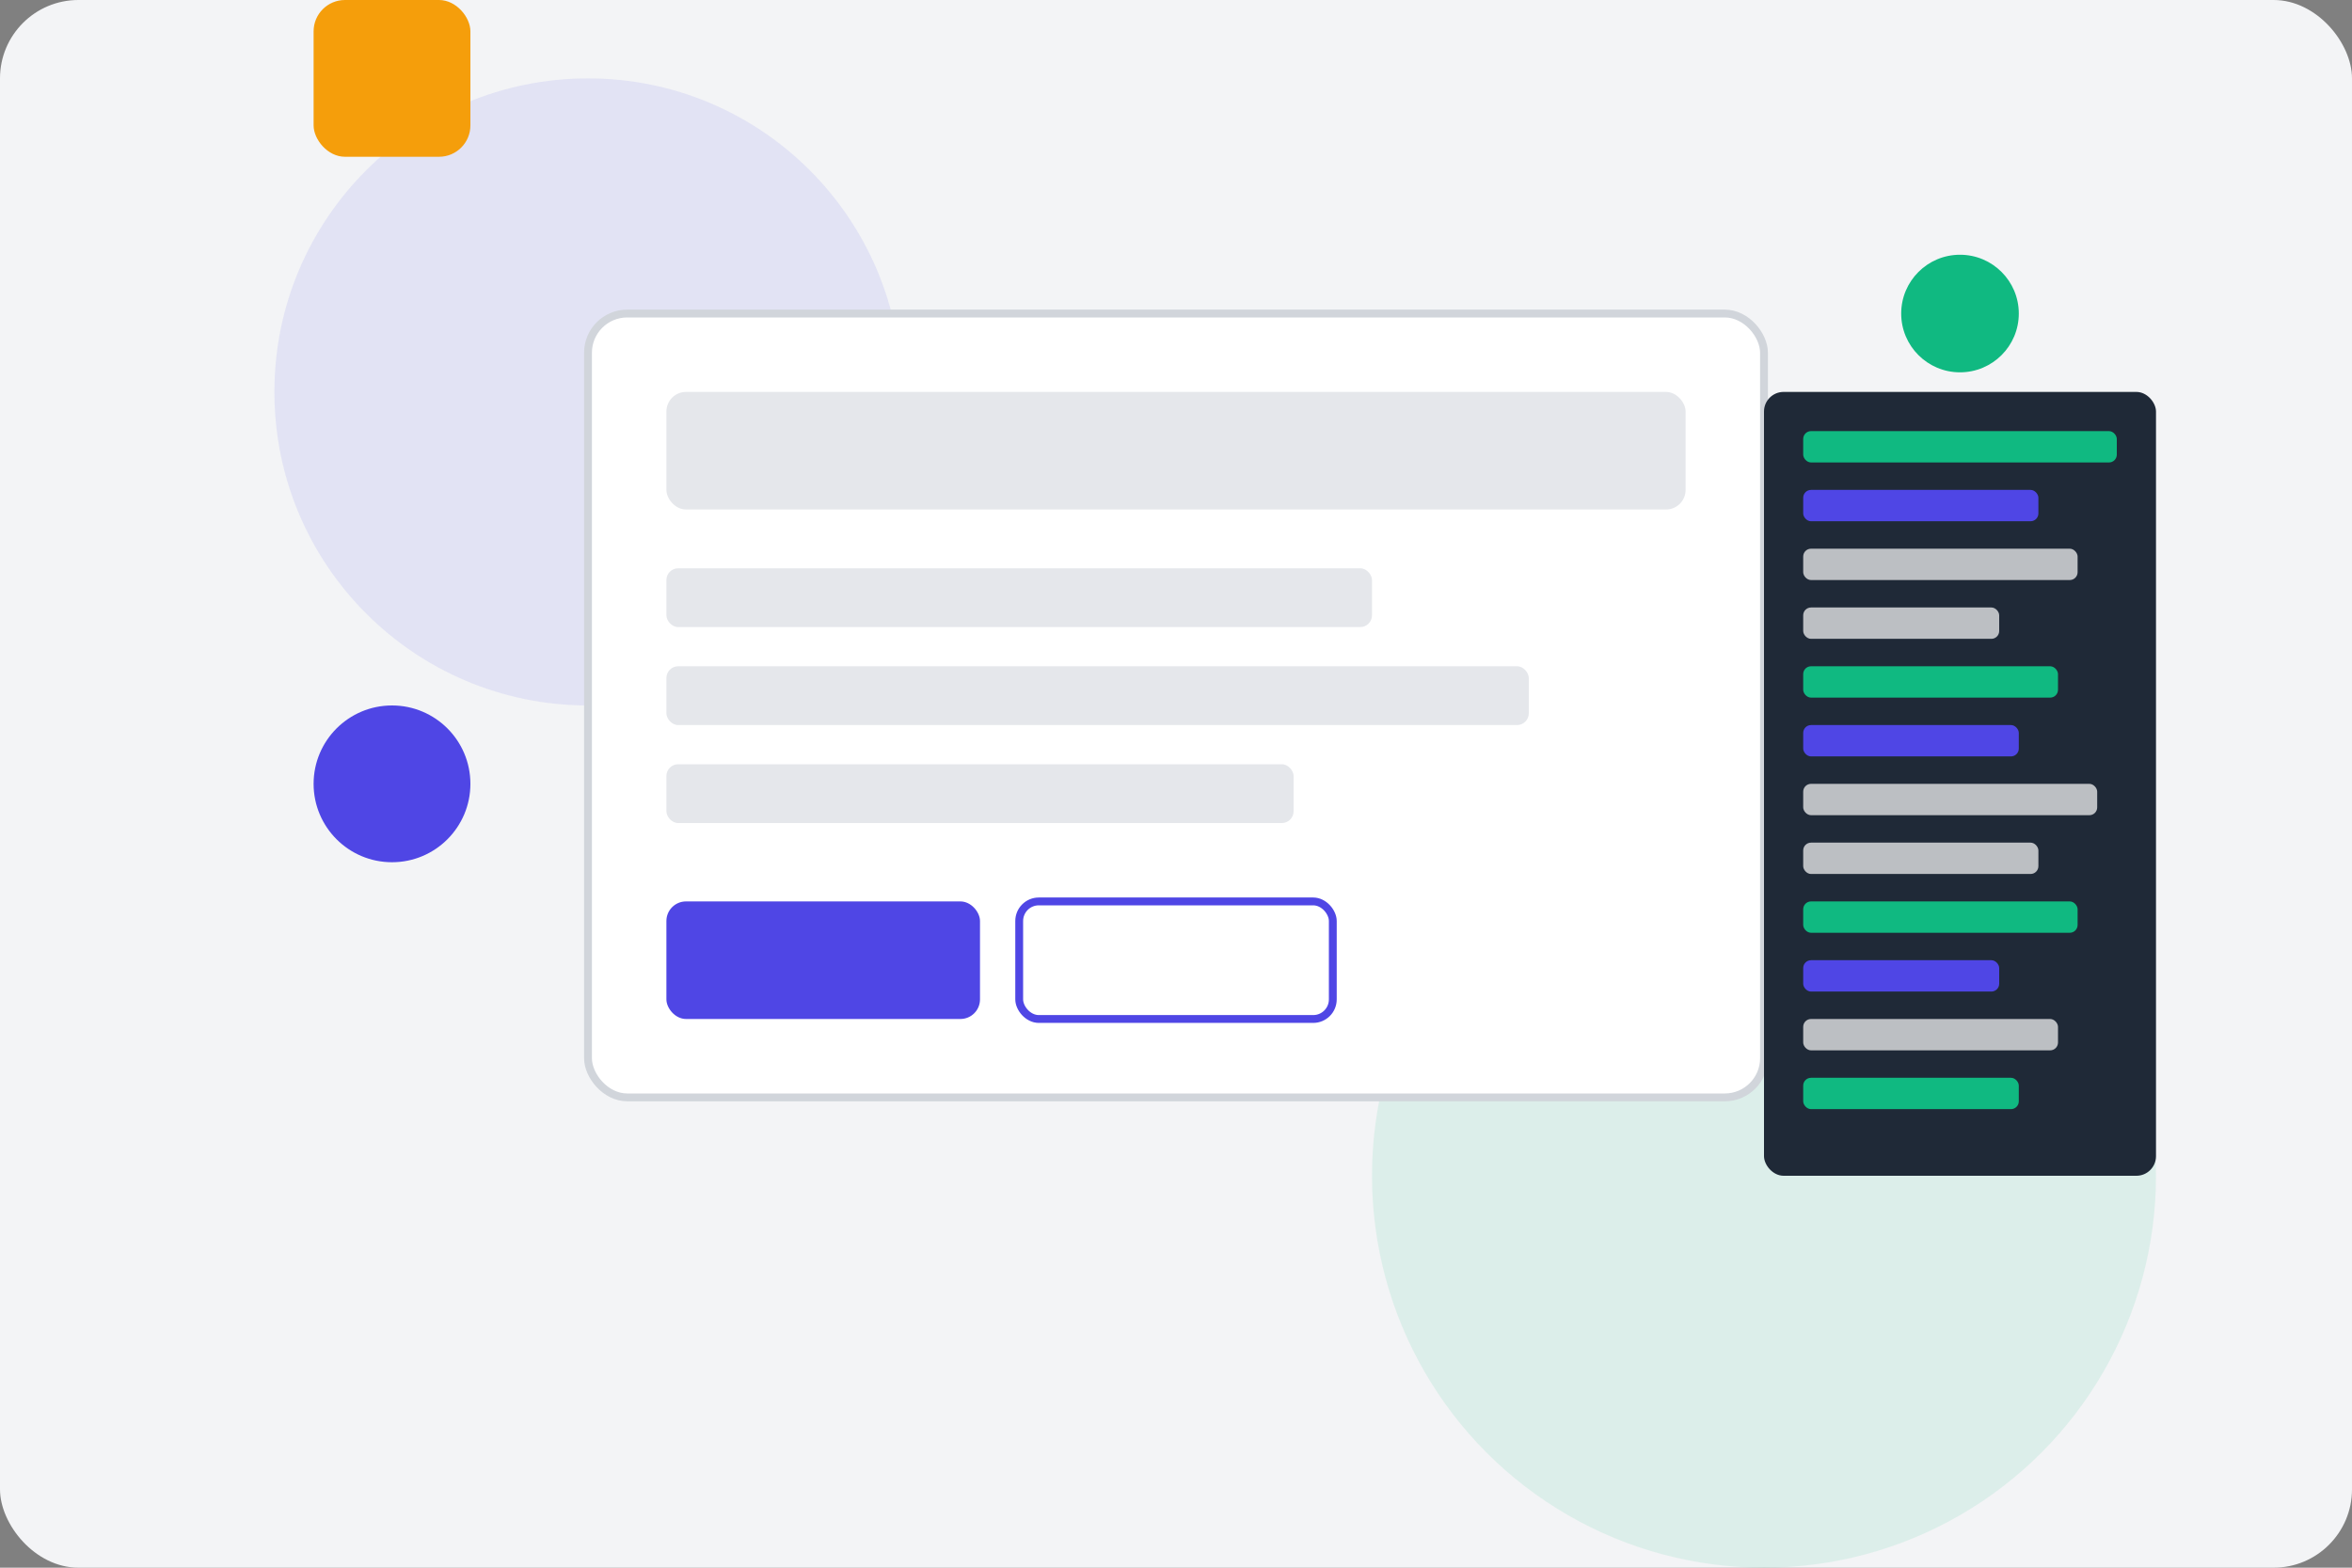 <svg xmlns="http://www.w3.org/2000/svg" width="600" height="400" viewBox="0 0 600 400">
  <rect x="0" y="0" width="600" height="400" fill="#808080" stroke="none"/>
  <!-- Background -->
  <rect width="600" height="400" fill="#f3f4f6" rx="20" ry="20"/>
  
  <!-- Decorative Elements -->
  <circle cx="150" cy="100" r="80" fill="#4f46e5" opacity="0.1"/>
  <circle cx="450" cy="300" r="100" fill="#10b981" opacity="0.1"/>
  
  <!-- Device Frame -->
  <rect x="150" y="80" width="300" height="200" rx="10" ry="10" fill="#ffffff" stroke="#d1d5db" stroke-width="2"/>
  
  <!-- Screen Content -->
  <rect x="170" y="100" width="260" height="30" rx="5" ry="5" fill="#e5e7eb"/>
  <rect x="170" y="145" width="180" height="15" rx="3" ry="3" fill="#e5e7eb"/>
  <rect x="170" y="170" width="220" height="15" rx="3" ry="3" fill="#e5e7eb"/>
  <rect x="170" y="195" width="160" height="15" rx="3" ry="3" fill="#e5e7eb"/>
  
  <!-- Buttons -->
  <rect x="170" y="230" width="80" height="30" rx="5" ry="5" fill="#4f46e5"/>
  <rect x="260" y="230" width="80" height="30" rx="5" ry="5" fill="#ffffff" stroke="#4f46e5" stroke-width="2"/>
  
  <!-- Code Elements -->
  <rect x="450" y="100" width="100" height="200" rx="5" ry="5" fill="#1f2937"/>
  <rect x="460" y="110" width="80" height="8" rx="2" ry="2" fill="#10b981"/>
  <rect x="460" y="125" width="60" height="8" rx="2" ry="2" fill="#4f46e5"/>
  <rect x="460" y="140" width="70" height="8" rx="2" ry="2" fill="#ffffff" opacity="0.7"/>
  <rect x="460" y="155" width="50" height="8" rx="2" ry="2" fill="#ffffff" opacity="0.7"/>
  <rect x="460" y="170" width="65" height="8" rx="2" ry="2" fill="#10b981"/>
  <rect x="460" y="185" width="55" height="8" rx="2" ry="2" fill="#4f46e5"/>
  <rect x="460" y="200" width="75" height="8" rx="2" ry="2" fill="#ffffff" opacity="0.7"/>
  <rect x="460" y="215" width="60" height="8" rx="2" ry="2" fill="#ffffff" opacity="0.7"/>
  <rect x="460" y="230" width="70" height="8" rx="2" ry="2" fill="#10b981"/>
  <rect x="460" y="245" width="50" height="8" rx="2" ry="2" fill="#4f46e5"/>
  <rect x="460" y="260" width="65" height="8" rx="2" ry="2" fill="#ffffff" opacity="0.7"/>
  <rect x="460" y="275" width="55" height="8" rx="2" ry="2" fill="#10b981"/>
  
  <!-- Floating Elements -->
  <circle cx="100" cy="200" r="20" fill="#4f46e5"/>
  <circle cx="500" cy="80" r="15" fill="#10b981"/>
  <rect x="80" cy="250" width="40" height="40" rx="8" ry="8" fill="#f59e0b"/>
</svg>
